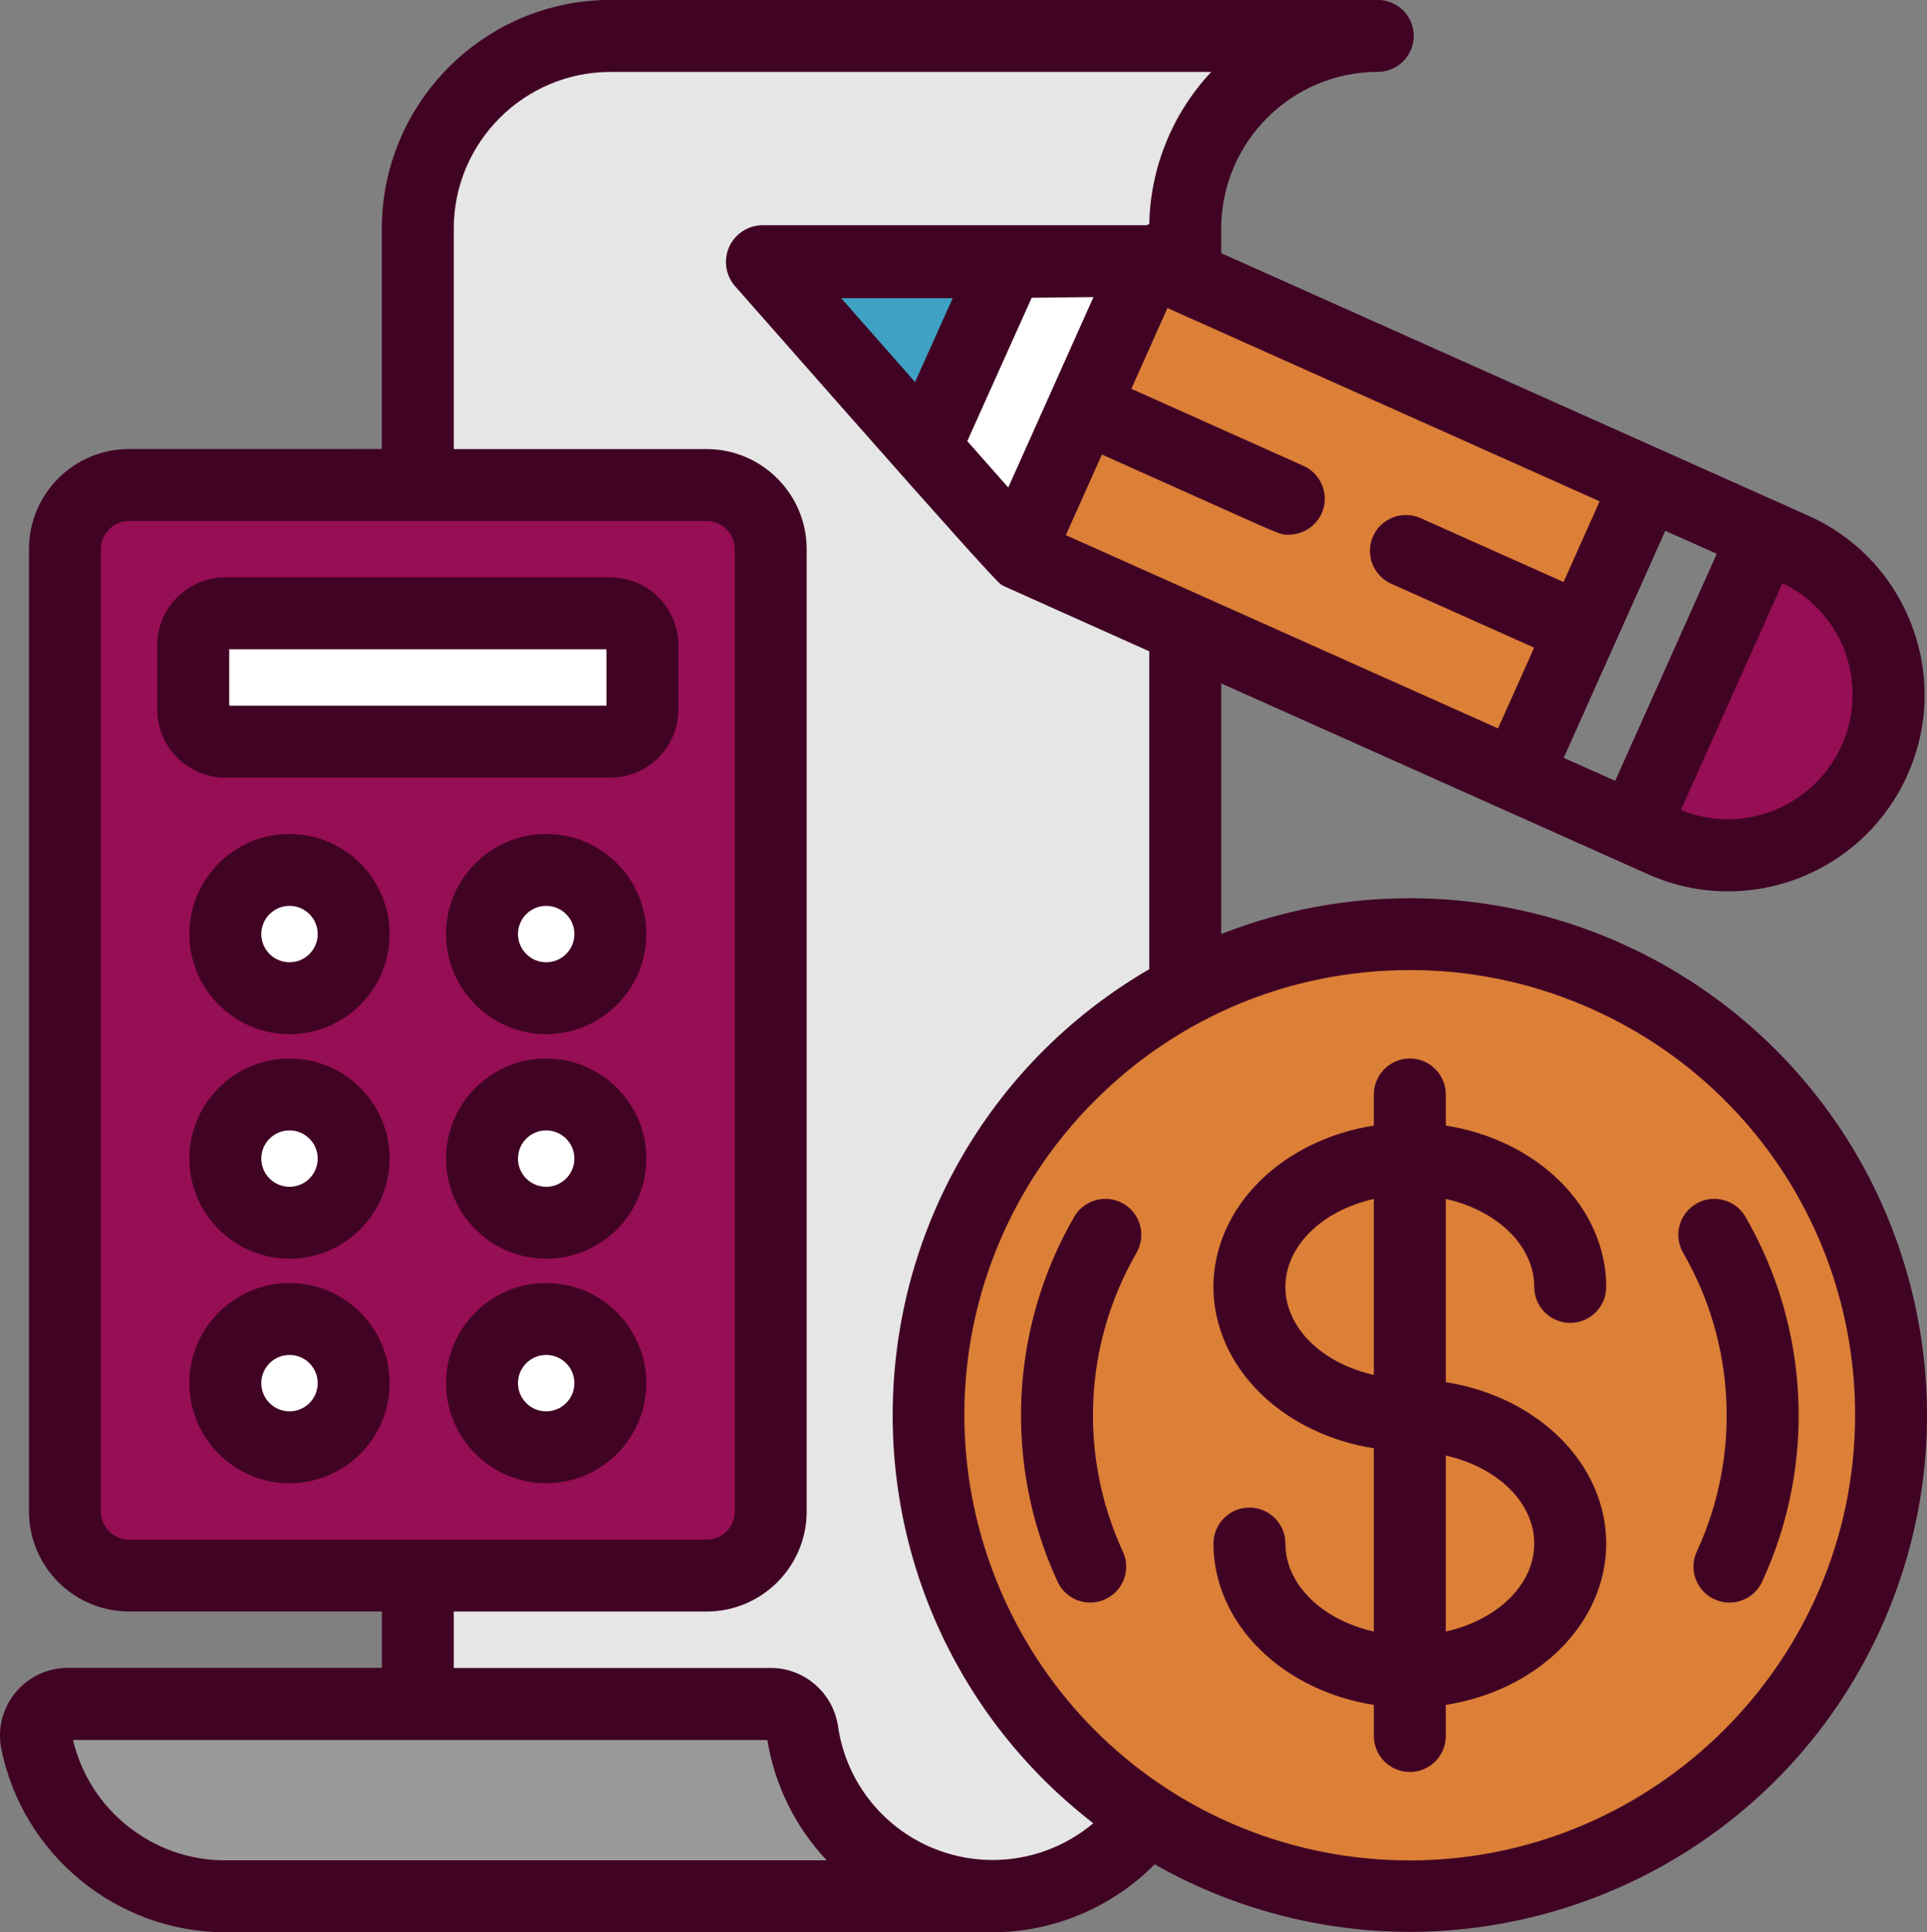 <?xml version="1.0" encoding="UTF-8"?><svg id="Capa_2" xmlns="http://www.w3.org/2000/svg" viewBox="0 0 495.42 496.89"><rect x="0" y="0" width="495.42" height="496.89" fill="#808080" stroke="none"/><defs><style>.cls-1{fill:#fff;}.cls-2{fill:#410324;}.cls-3{fill:#dc7f37;}.cls-4{fill:#e6e6e6;}.cls-5{fill:#3fa1c4;}.cls-6{fill:#999;}.cls-7{fill:#960e53;}</style></defs><g id="Capa_1-2"><path class="cls-4" d="m239.85,488.7H107.42V72.13c0-32.66,26.48-59.13,59.13-59.13h154.36l-13,15.31v392.33c0,37.59-30.47,68.07-68.07,68.07Z"/><rect class="cls-7" x="18.78" y="122.86" width="174.03" height="274.06"/><path class="cls-6" d="m15.78,438.76h178l29.48,51.59H70.37c-28.49,0-54.59-23.1-54.59-51.59h0Z"/><circle class="cls-3" cx="362.46" cy="363.92" r="117.35"/><rect class="cls-1" x="48.69" y="159.83" width="117.48" height="27.48"/><circle class="cls-1" cx="74.89" cy="239.77" r="13.98"/><circle class="cls-1" cx="140.42" cy="239.77" r="13.98"/><circle class="cls-1" cx="74.66" cy="297.94" r="13.98"/><circle class="cls-1" cx="140.19" cy="297.94" r="13.98"/><circle class="cls-1" cx="74.66" cy="355.67" r="13.98"/><circle class="cls-1" cx="140.19" cy="355.67" r="13.98"/><rect class="cls-3" x="277.48" y="95.41" width="130.31" height="75.69" transform="translate(83.9 -127.92) rotate(24.02)"/><polygon class="cls-5" points="200.75 69.12 240.77 111.07 262.49 69.12 200.75 69.12"/><path class="cls-7" d="m439.4,143.19h1.08c23.18,0,42,18.82,42,42h0c0,23.18-18.82,42-42,42h-1.08v-84h0Z" transform="translate(115.28 -171.57) rotate(24.02)"/><rect class="cls-1" x="253.78" y="69.65" width="20.56" height="57.19" transform="translate(62.85 -98.97) rotate(24.02)"/><path class="cls-2" d="m57.93,199.96h98.98c9.65,0,17.5-7.85,17.5-17.5v-16.5c0-9.65-7.85-17.5-17.5-17.5H57.93c-9.65,0-17.5,7.85-17.5,17.5v16.5c0,9.65,7.85,17.5,17.5,17.5Zm1-18.5v-14.5h96.98v14.5H58.93Z"/><path class="cls-2" d="m74.43,214.45c-14.2,0-25.74,11.55-25.74,25.74s11.55,25.74,25.74,25.74,25.74-11.55,25.74-25.74-11.55-25.74-25.74-25.74Zm0,32.99c-4,0-7.25-3.25-7.25-7.25s3.25-7.25,7.25-7.25,7.25,3.25,7.25,7.25-3.25,7.25-7.25,7.25Z"/><path class="cls-2" d="m74.43,272.19c-14.2,0-25.74,11.55-25.74,25.74s11.55,25.74,25.74,25.74,25.74-11.55,25.74-25.74-11.55-25.74-25.74-25.74Zm0,32.99c-4,0-7.25-3.25-7.25-7.25s3.25-7.25,7.25-7.25,7.25,3.25,7.25,7.25-3.25,7.25-7.25,7.25Z"/><path class="cls-2" d="m74.43,329.93c-14.2,0-25.74,11.55-25.74,25.74s11.55,25.74,25.74,25.74,25.74-11.55,25.74-25.74-11.55-25.74-25.74-25.74Zm0,32.99c-4,0-7.25-3.25-7.25-7.25s3.25-7.25,7.25-7.25,7.25,3.25,7.25,7.25-3.25,7.25-7.25,7.25Z"/><path class="cls-2" d="m140.42,214.45c-14.2,0-25.74,11.55-25.74,25.74s11.55,25.74,25.74,25.74,25.74-11.55,25.74-25.74-11.55-25.74-25.74-25.74Zm7.25,25.74c0,4-3.25,7.25-7.25,7.25s-7.25-3.25-7.25-7.25,3.25-7.25,7.25-7.25,7.25,3.25,7.25,7.25Z"/><path class="cls-2" d="m140.42,272.19c-14.2,0-25.74,11.55-25.74,25.74s11.55,25.74,25.74,25.74,25.74-11.55,25.74-25.74-11.55-25.74-25.74-25.74Zm7.25,25.74c0,4-3.25,7.25-7.25,7.25s-7.25-3.25-7.25-7.25,3.25-7.25,7.25-7.25,7.25,3.25,7.25,7.25Z"/><path class="cls-2" d="m140.42,329.93c-14.2,0-25.74,11.55-25.74,25.74s11.55,25.74,25.74,25.74,25.74-11.55,25.74-25.74-11.55-25.74-25.74-25.74Zm7.25,25.74c0,4-3.25,7.25-7.25,7.25s-7.25-3.25-7.25-7.25,3.25-7.25,7.25-7.25,7.25,3.25,7.25,7.25Z"/><path class="cls-2" d="m471.75,288.18c-24.83-35.81-65.67-57.2-109.26-57.2-16.66,0-32.97,3.09-48.52,9.2v-64.44l109.7,49.06c6.55,2.93,13.47,4.41,20.59,4.41,19.9,0,38-11.73,46.12-29.89,5.51-12.31,5.89-26.03,1.08-38.63-4.81-12.6-14.24-22.57-26.55-28.08l-150.94-67.5v-6.39c.03-22.16,18.08-40.21,40.24-40.24,5.1,0,9.25-4.15,9.25-9.25s-4.15-9.25-9.25-9.25h-197.3c-32.35.04-58.7,26.39-58.74,58.74v56.74H33.19c-14.2,0-25.74,11.55-25.74,25.74v247.45c0,14.2,11.55,25.74,25.74,25.74h64.99v14.5H17.43c-5.16,0-10.02,2.26-13.34,6.21-3.34,3.97-4.73,9.19-3.82,14.3,5.42,27.48,29.66,47.44,57.66,47.48h197.3c15.58-.03,30.7-6.39,41.62-17.48,19.99,11.37,42.67,17.37,65.63,17.37,37.09,0,72.76-15.64,97.85-42.92,20.36-22.13,32.71-50.84,34.78-80.84,2.07-30-6.23-60.13-23.36-84.84Zm-30.38-145.78l-26.11,58.39-13.24-5.91,26.12-58.39,13.23,5.91Zm-78.91,336c-46.47,0-87.98-27.74-105.76-70.67-17.78-42.93-8.04-91.9,24.82-124.75,21.62-21.62,50.38-33.53,80.97-33.53,15.09,0,29.82,2.93,43.78,8.72,42.93,17.78,70.67,59.3,70.67,105.76-.07,63.05-51.43,114.4-114.48,114.48ZM25.94,141.22c0-4,3.25-7.25,7.25-7.25h148.47c4,0,7.25,3.25,7.25,7.25v247.45c0,4-3.25,7.25-7.25,7.25H33.19c-4,0-7.25-3.25-7.25-7.25v-247.45Zm189.53,302.79l-.13-.85h-.03c-1.52-8.18-8.74-14.25-17.14-14.25h-81.51v-14.5h64.99c14.2,0,25.74-11.55,25.74-25.74v-247.45c0-14.2-11.55-25.74-25.74-25.74h-64.99v-56.74c.03-22.16,18.08-40.21,40.24-40.24h154.5c-9.95,10.58-15.69,24.69-15.93,39.23l-.36-.05-.2.24h-99.07c-3.64.1-6.92,2.3-8.39,5.6-1.47,3.3-.91,7.21,1.43,9.96,11.14,12.63,20.42,23.16,28.16,31.95q39.21,44.48,40.37,44.91c.11.04.2.07.46.26l.08.06.09.04,37.42,16.78v81.75c-38.36,22.3-62.9,62-65.69,106.3-2.78,44.09,16.39,86.35,51.31,113.31-7.24,6.1-16.39,9.45-25.89,9.45-4.66,0-9.25-.8-13.64-2.39-13.92-5.03-23.92-17.25-26.08-31.9Zm140.56-309.83c-2.67,1.93-4.11,5.17-3.77,8.44.34,3.28,2.42,6.15,5.43,7.49l36.73,16.43-9.29,20.77-111.11-49.7,9.28-20.73c10.62,4.75,18.75,8.4,25.01,11.21,20.53,9.22,20.92,9.4,22.47,9.4.09,0,.18,0,.27,0,.09,0,.18,0,.29,0,4.34,0,8.15-3.08,9.05-7.31.91-4.24-1.31-8.61-5.27-10.38l-44.26-19.82,9.29-20.77,111.11,49.7-9.28,20.76-36.74-16.43c-1.2-.53-2.46-.8-3.77-.8-1.96,0-3.84.61-5.43,1.76Zm-139.76-57.5h28.66l-9.68,21.56-18.98-21.56Zm32.41,36.76l16.56-36.87,15.89-.18-21.91,48.97-10.53-11.92Zm-51.39,334c1.85,11.56,7.23,22.44,15.26,30.94H57.84c-18.59,0-34.83-12.94-39.07-30.94h178.52Zm234.85-239.12l26.11-58.36c7.3,3.51,12.92,9.55,15.9,17.12l.05.17c4.58,12.13,1.45,25.72-7.97,34.63-5.98,5.66-13.82,8.78-22.06,8.78-4.15,0-8.2-.79-12.04-2.35Z"/><path class="cls-2" d="m394.45,330.93c0,5.1,4.15,9.25,9.25,9.25s9.25-4.15,9.25-9.25c0-10.06-4.32-19.8-12.16-27.44-7.52-7.32-17.82-12.29-29.08-14.05v-8c0-5.1-4.15-9.25-9.25-9.25s-9.25,4.15-9.25,9.25v8c-11.27,1.76-21.57,6.73-29.08,14.05-7.84,7.63-12.16,17.38-12.16,27.44s4.32,19.8,12.16,27.44c7.52,7.32,17.82,12.29,29.08,14.05v47.13c-13.45-3.03-22.74-12.21-22.74-22.63,0-5.1-4.15-9.25-9.25-9.25s-9.25,4.15-9.25,9.25c0,10.06,4.32,19.8,12.16,27.44,7.52,7.32,17.82,12.29,29.08,14.05v8c0,5.1,4.15,9.25,9.25,9.25s9.25-4.15,9.25-9.25v-8c11.27-1.76,21.57-6.73,29.08-14.05,7.84-7.63,12.16-17.38,12.16-27.44s-4.32-19.8-12.16-27.44c-7.52-7.32-17.82-12.29-29.08-14.05v-47.13c13.45,3.03,22.74,12.21,22.74,22.63Zm0,65.99c0,10.42-9.29,19.6-22.74,22.63v-45.26c13.45,3.03,22.74,12.21,22.74,22.63Zm-41.24-88.62v45.26c-13.45-3.03-22.74-12.21-22.74-22.63s9.29-19.6,22.74-22.63Z"/><path class="cls-2" d="m288.83,309.54c-1.41-.82-3.02-1.26-4.64-1.26-3.28,0-6.35,1.76-8,4.59-16.54,28.58-18.2,63.56-4.42,93.57,1.29,3.09,4.19,5.25,7.56,5.6.32.03.64.05.96.05,3.04,0,5.88-1.49,7.61-3.99,1.92-2.78,2.17-6.39.65-9.41-11.23-24.52-9.88-53.14,3.63-76.52,2.56-4.41,1.06-10.08-3.35-12.64Z"/><path class="cls-2" d="m445.6,412.05c3.36-.35,6.27-2.51,7.57-5.63,13.76-29.98,12.1-64.96-4.44-93.54-1.65-2.84-4.72-4.6-8-4.6-1.63,0-3.23.43-4.64,1.26-4.41,2.56-5.91,8.23-3.35,12.64,13.51,23.38,14.86,52,3.62,76.55-1.5,2.99-1.25,6.6.67,9.38,1.73,2.5,4.57,3.99,7.61,3.99.32,0,.65-.02.96-.05Z"/></g></svg>